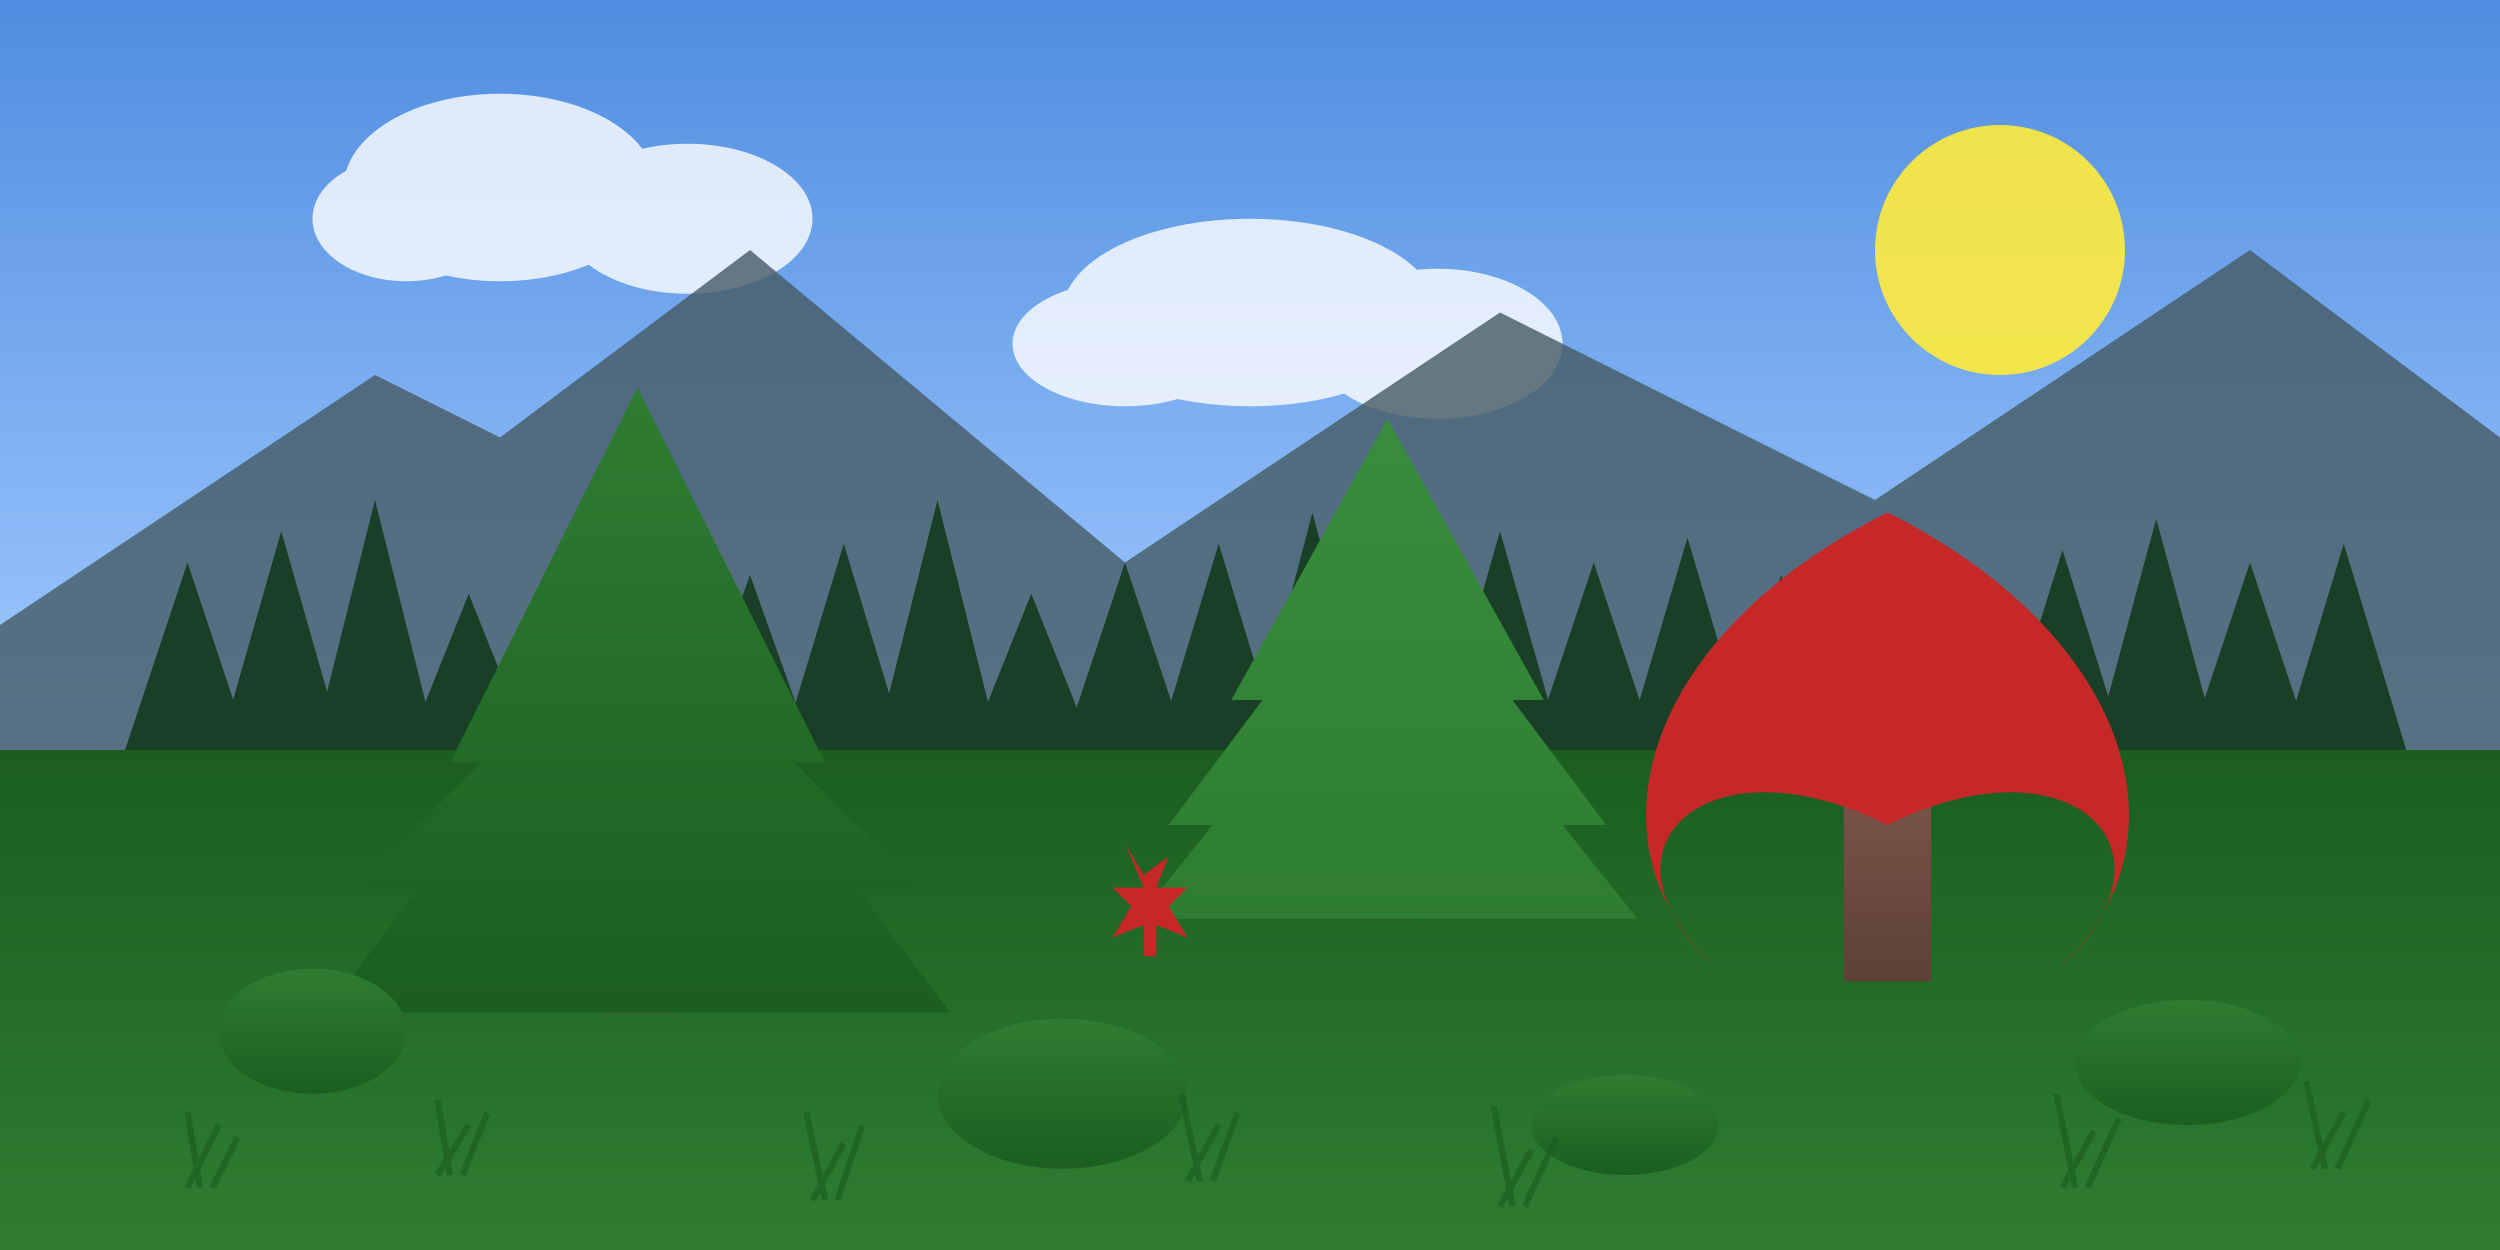 <svg xmlns="http://www.w3.org/2000/svg" width="400" height="200" viewBox="0 0 400 200">
  <defs>
    <linearGradient id="skyGrad" x1="0%" y1="0%" x2="0%" y2="100%">
      <stop offset="0%" stop-color="#4f8de0" />
      <stop offset="100%" stop-color="#a3cbff" />
    </linearGradient>
    <linearGradient id="groundGrad" x1="0%" y1="0%" x2="0%" y2="100%">
      <stop offset="0%" stop-color="#1b5e20" />
      <stop offset="100%" stop-color="#2e7d32" />
    </linearGradient>
    <linearGradient id="tree1" x1="0%" y1="0%" x2="0%" y2="100%">
      <stop offset="0%" stop-color="#2e7d32" />
      <stop offset="100%" stop-color="#1b5e20" />
    </linearGradient>
    <linearGradient id="tree2" x1="0%" y1="0%" x2="0%" y2="100%">
      <stop offset="0%" stop-color="#388e3c" />
      <stop offset="100%" stop-color="#2e7d32" />
    </linearGradient>
    <linearGradient id="trunk" x1="0%" y1="0%" x2="0%" y2="100%">
      <stop offset="0%" stop-color="#795548" />
      <stop offset="100%" stop-color="#5d4037" />
    </linearGradient>
    <filter id="shadow" x="-20%" y="-20%" width="140%" height="140%">
      <feGaussianBlur in="SourceAlpha" stdDeviation="3" />
      <feOffset dx="2" dy="2" result="offsetblur" />
      <feComponentTransfer>
        <feFuncA type="linear" slope="0.3" />
      </feComponentTransfer>
      <feMerge>
        <feMergeNode />
        <feMergeNode in="SourceGraphic" />
      </feMerge>
    </filter>
  </defs>
  
  <!-- Sky -->
  <rect width="400" height="120" fill="url(#skyGrad)" />
  
  <!-- Sun -->
  <circle cx="320" cy="40" r="20" fill="#ffeb3b" opacity="0.9" />
  
  <!-- Clouds -->
  <g fill="white" opacity="0.8">
    <ellipse cx="80" cy="30" rx="25" ry="15" />
    <ellipse cx="110" cy="35" rx="20" ry="12" />
    <ellipse cx="65" cy="35" rx="15" ry="10" />
    
    <ellipse cx="200" cy="50" rx="30" ry="15" />
    <ellipse cx="230" cy="55" rx="20" ry="12" />
    <ellipse cx="180" cy="55" rx="18" ry="10" />
  </g>
  
  <!-- Mountains in background -->
  <path d="M0,100 L60,60 L80,70 L120,40 L180,90 L240,50 L300,80 L360,40 L400,70 L400,120 L0,120 Z" fill="#455a64" opacity="0.8" />
  
  <!-- Ground -->
  <rect x="0" y="120" width="400" height="80" fill="url(#groundGrad)" />
  
  <!-- Distant trees (silhouettes) -->
  <g fill="#0a3410" opacity="0.8">
    <path d="M20,120 L30,90 L40,120 Z" />
    <path d="M35,120 L45,85 L55,120 Z" />
    <path d="M50,120 L60,80 L70,120 Z" />
    <path d="M65,120 L75,95 L85,120 Z" />
    <path d="M80,120 L90,88 L100,120 Z" />
    <path d="M95,120 L105,85 L115,120 Z" />
    <path d="M110,120 L120,92 L130,120 Z" />
    <path d="M125,120 L135,87 L145,120 Z" />
    <path d="M140,120 L150,80 L160,120 Z" />
    <path d="M155,120 L165,95 L175,120 Z" />
    <path d="M170,120 L180,90 L190,120 Z" />
    <path d="M185,120 L195,87 L205,120 Z" />
    <path d="M200,120 L210,82 L220,120 Z" />
    <path d="M215,120 L225,93 L235,120 Z" />
    <path d="M230,120 L240,85 L250,120 Z" />
    <path d="M245,120 L255,90 L265,120 Z" />
    <path d="M260,120 L270,86 L280,120 Z" />
    <path d="M275,120 L285,92 L295,120 Z" />
    <path d="M290,120 L300,85 L310,120 Z" />
    <path d="M305,120 L315,95 L325,120 Z" />
    <path d="M320,120 L330,88 L340,120 Z" />
    <path d="M335,120 L345,83 L355,120 Z" />
    <path d="M350,120 L360,90 L370,120 Z" />
    <path d="M365,120 L375,87 L385,120 Z" />
  </g>
  
  <!-- Large detailed trees in foreground -->
  <!-- Pine Tree 1 -->
  <g transform="translate(100, 160)" filter="url(#shadow)">
    <rect x="-6" y="-25" width="12" height="25" fill="url(#trunk)" />
    <path d="M0,-100 L-30,-40 L-25,-40 L-45,-20 L-35,-20 L-50,0 L50,0 L35,-20 L45,-20 L25,-40 L30,-40 Z" fill="url(#tree1)" />
  </g>
  
  <!-- Pine Tree 2 -->
  <g transform="translate(220, 145)" filter="url(#shadow)">
    <rect x="-5" y="-20" width="10" height="20" fill="url(#trunk)" />
    <path d="M0,-80 L-25,-35 L-20,-35 L-35,-15 L-28,-15 L-40,0 L40,0 L28,-15 L35,-15 L20,-35 L25,-35 Z" fill="url(#tree2)" />
  </g>
  
  <!-- Maple Tree -->
  <g transform="translate(300, 155)" filter="url(#shadow)">
    <rect x="-7" y="-30" width="14" height="30" fill="url(#trunk)" />
    <path d="M0,-75 C-40,-55 -50,-20 -25,0 C-50,-20 -30,-40 0,-25 C30,-40 50,-20 25,0 C50,-20 40,-55 0,-75 Z" fill="#c62828" />
  </g>
  
  <!-- Small plants and bushes -->
  <g fill="url(#tree1)">
    <ellipse cx="50" cy="165" rx="15" ry="10" />
    <ellipse cx="170" cy="175" rx="20" ry="12" />
    <ellipse cx="260" cy="180" rx="15" ry="8" />
    <ellipse cx="350" cy="170" rx="18" ry="10" />
  </g>
  
  <!-- Ground Detail: Grass tufts -->
  <g stroke="#1b5e20" stroke-width="1" opacity="0.7">
    <path d="M30,190 L35,180" fill="none" />
    <path d="M32,190 L30,178" fill="none" />
    <path d="M34,190 L38,182" fill="none" />
    
    <path d="M70,188 L75,180" fill="none" />
    <path d="M72,188 L70,176" fill="none" />
    <path d="M74,188 L78,178" fill="none" />
    
    <path d="M130,192 L135,183" fill="none" />
    <path d="M132,192 L129,178" fill="none" />
    <path d="M134,192 L138,180" fill="none" />
    
    <path d="M190,189 L195,180" fill="none" />
    <path d="M192,189 L189,175" fill="none" />
    <path d="M194,189 L198,178" fill="none" />
    
    <path d="M240,193 L245,184" fill="none" />
    <path d="M242,193 L239,177" fill="none" />
    <path d="M244,193 L249,182" fill="none" />
    
    <path d="M330,190 L335,181" fill="none" />
    <path d="M332,190 L329,175" fill="none" />
    <path d="M334,190 L339,179" fill="none" />
    
    <path d="M370,187 L375,178" fill="none" />
    <path d="M372,187 L369,173" fill="none" />
    <path d="M374,187 L379,176" fill="none" />
  </g>
  
  <!-- A small red maple leaf as a Canadian touch -->
  <path d="M180,135 L183,140 L187,137 L185,142 L190,142 L187,145 L190,150 L185,148 L185,153 L183,153 L183,148 L178,150 L181,145 L178,142 L183,142 Z" fill="#c62828" />
</svg>
